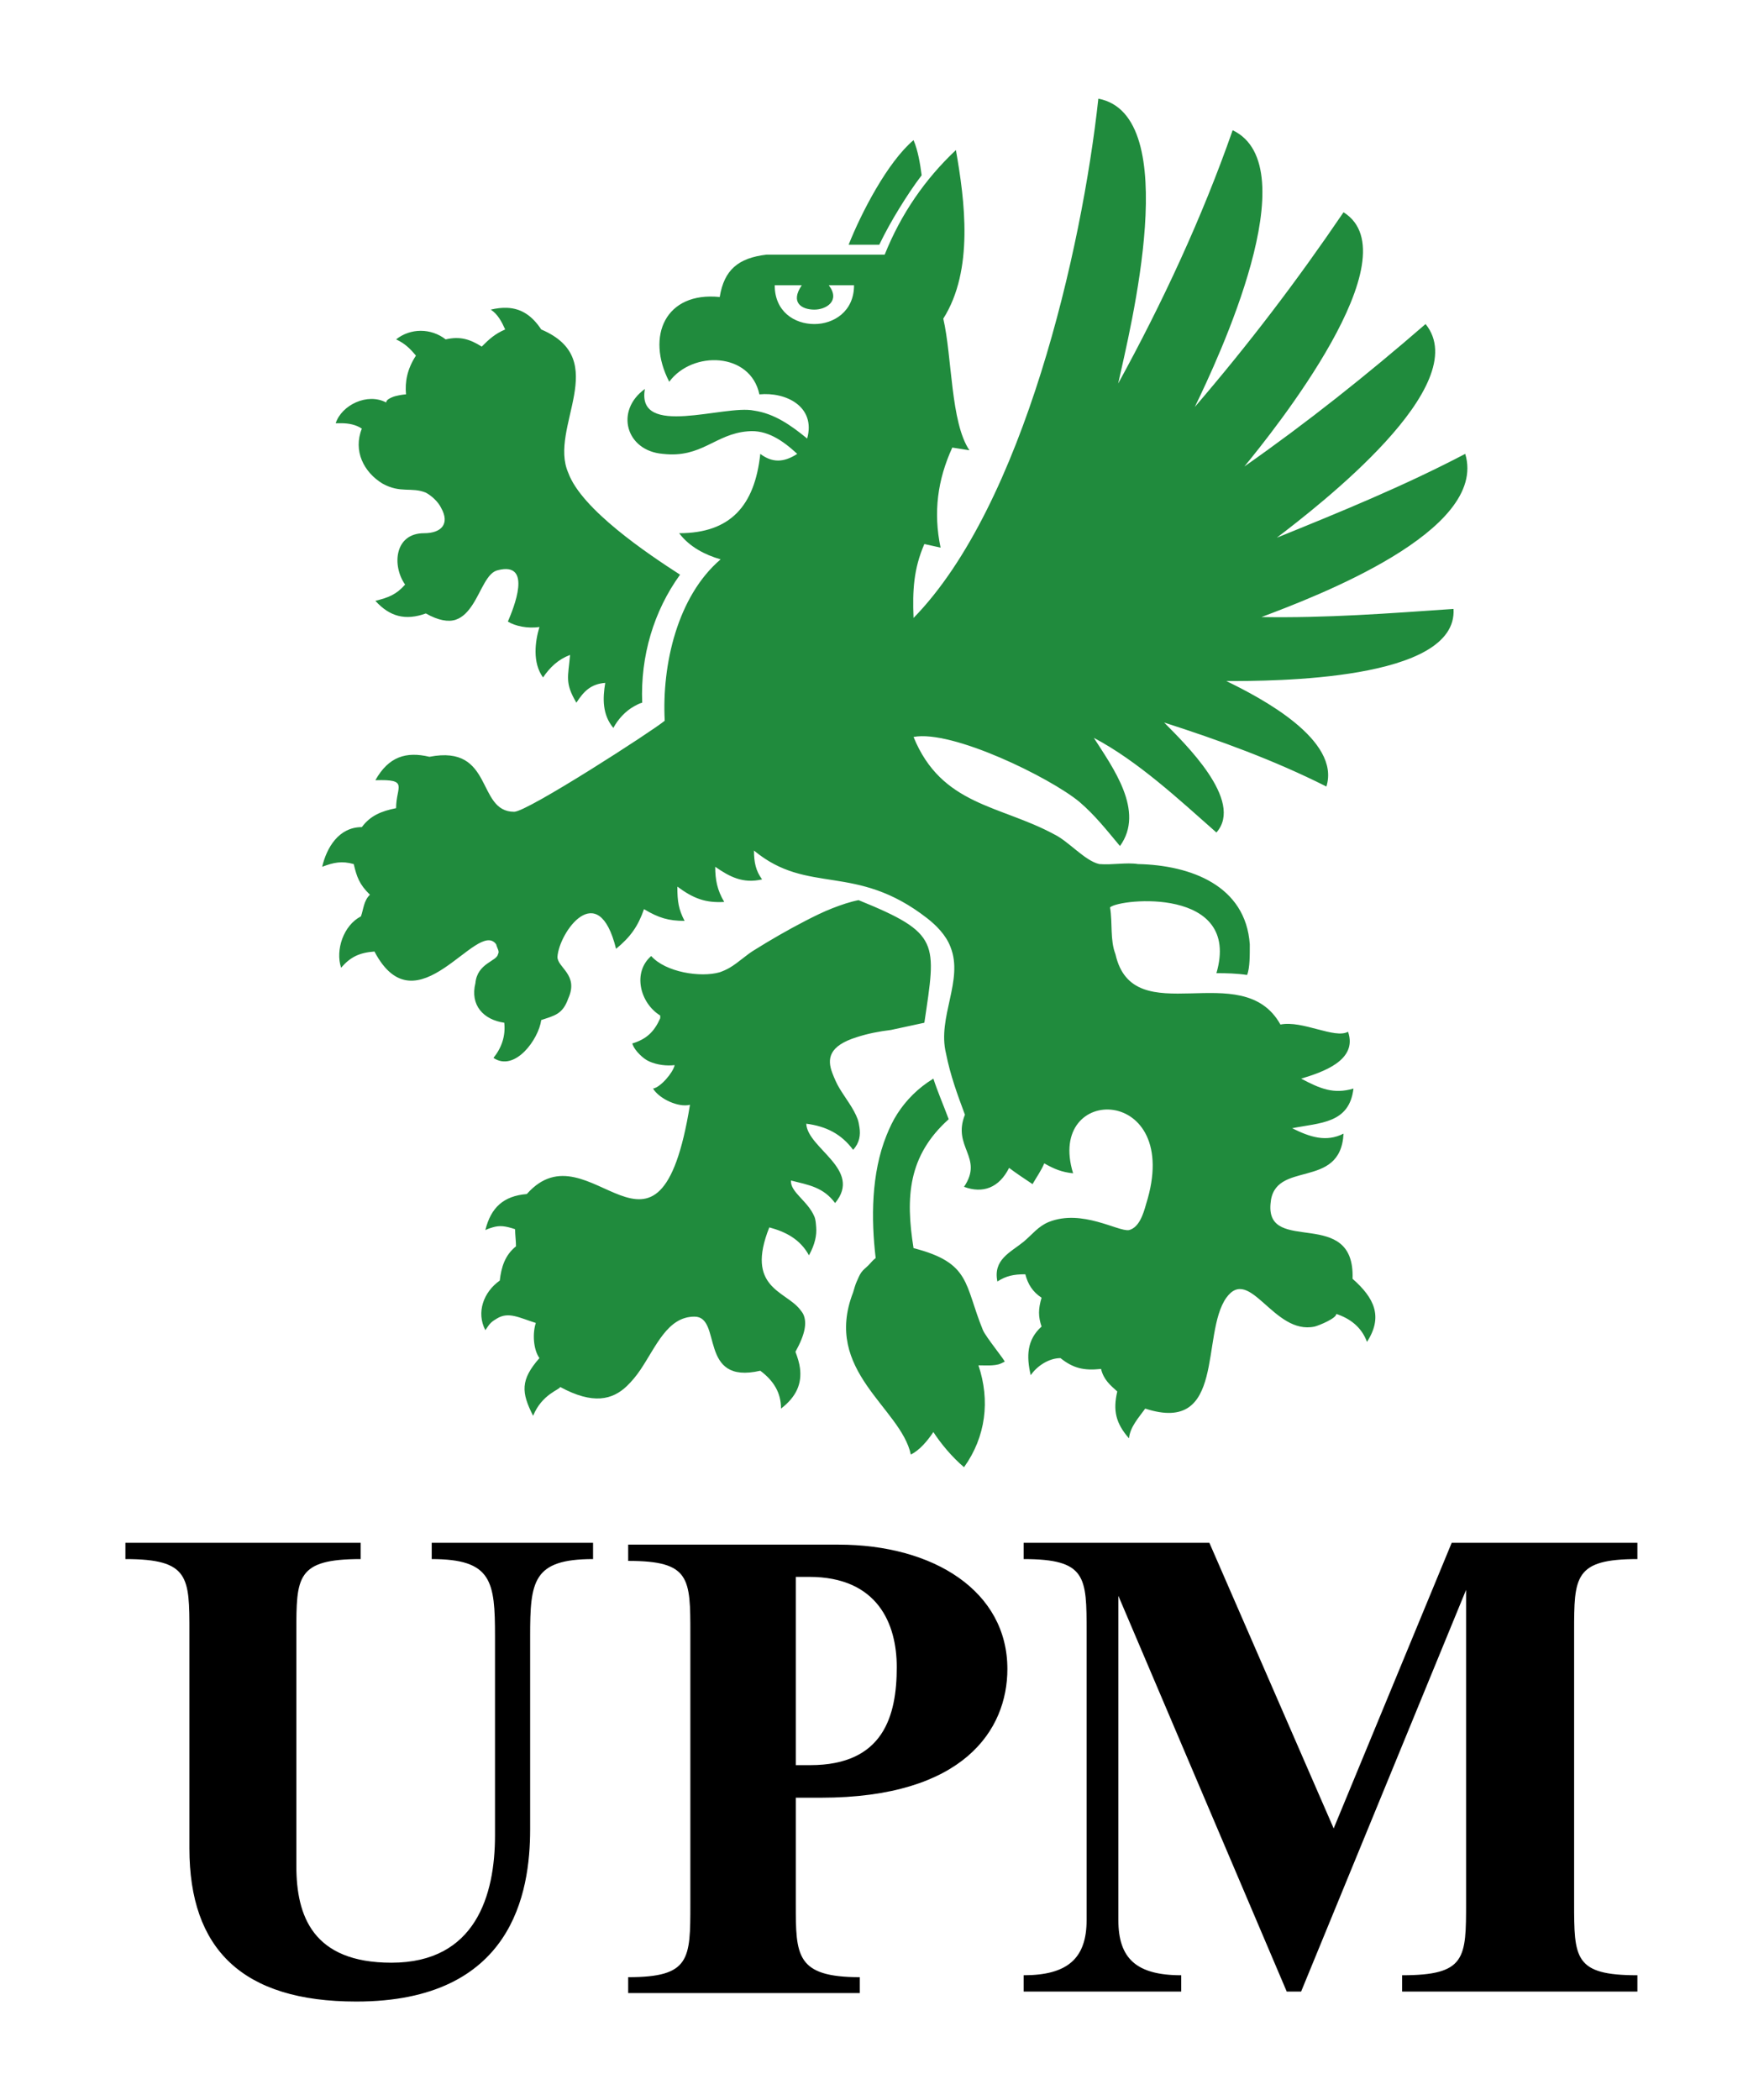 <?xml version="1.0" encoding="UTF-8"?> <svg xmlns="http://www.w3.org/2000/svg" xmlns:xlink="http://www.w3.org/1999/xlink" xmlns:xodm="http://www.corel.com/coreldraw/odm/2003" xml:space="preserve" width="210mm" height="250mm" version="1.1" style="shape-rendering:geometricPrecision; text-rendering:geometricPrecision; image-rendering:optimizeQuality; fill-rule:evenodd; clip-rule:evenodd" viewBox="0 0 21000 25000"> <defs> <style type="text/css"> .fil1 {fill:black;fill-rule:nonzero} .fil0 {fill:#208B3D;fill-rule:nonzero} </style> </defs> <g id="Capa_x0020_1">  <g id="upm-kymmene-logo.svg"> <path class="fil0" d="M13075.53 1174.61c-194.03,1792.22 -892.47,4842.2 -2200.04,6181.52 -13.29,-330.52 1.3,-585.08 128.78,-879.97l193.18 42.89c-87.99,-418.53 -36.49,-807.89 139.53,-1191.23l203.91 32.2c-224.93,-330.54 -205.63,-1113.54 -311.24,-1566.84 365.31,-577.37 256.26,-1403.72 150.26,-2006.89 -365.31,343.47 -653.8,759.83 -847.83,1244.91l-1405.86 0.01c-334.83,39.51 -505.26,178.59 -558.06,504.42 -643.47,-66.13 -883.02,462.76 -600.99,1008.77 277.31,-374.31 967.59,-352.44 1073.2,150.26 312.93,-30.91 674.37,142.94 568.77,525.86 -194.03,-158.83 -390.63,-297.49 -633.17,-332.68 -347.7,-74.71 -1404.17,332.68 -1298.56,-257.59 -360.57,259.73 -226.23,737.51 214.63,772.73 462.33,52.77 621.17,-237.41 1008.8,-268.31 224.93,-22.32 413.83,105.16 590.27,268.28 -163.12,106.03 -299.21,106.03 -440.01,0 -66.13,620.75 -358.45,944.4 -965.88,944.4 123.22,163.13 308.67,258.01 493.66,311.24 -515.56,440.43 -700.56,1255.6 -665.36,1921 -140.8,118.48 -1633.82,1083.9 -1792.23,1083.9 -453.73,0 -238.25,-804.44 -1008.77,-654.64 -277.77,-65.67 -485.09,-2.99 -643.92,279.03 405.24,-13.29 246.83,72.99 246.83,332.69 -176.44,35.22 -306.49,88.87 -407.81,225.38 -277.31,0 -419.38,247.68 -472.21,472.18 140.83,-52.77 234.81,-71.68 375.63,-32.17 35.62,149.8 65.68,241.67 193.16,364.86 -75.13,70.83 -76.4,173.85 -107.3,257.58 -206.93,105.58 -306.5,400.08 -236.11,611.72 110.35,-127.93 216.78,-179.89 397.09,-193.18 501.79,955.54 1223.86,-398.78 1448.79,-85.86 13.32,52.38 42.92,82.84 21.44,118.06 -13.29,84.13 -246.38,106.03 -268.28,343.41 -66.09,264.44 96.58,436.99 343.41,472.21 17.19,158.83 -32.17,299.19 -128.78,418.54 254.99,171.28 538.31,-221.94 568.79,-450.74 158.84,-53.23 255.87,-68.27 321.96,-257.56 127.48,-281.17 -128.78,-365.76 -128.78,-493.69 17.59,-290.6 485.93,-955.12 697.57,-96.57 171.71,-140.38 262.27,-269.58 332.69,-472.19 176.41,105.58 293.62,139.51 482.93,139.51 -70.41,-136.52 -85.85,-227.53 -85.85,-407.81 189.74,140.37 333.11,195.74 558.04,182.42 -83.71,-140.8 -107.3,-264.44 -107.3,-418.53 171.7,118.9 328.79,203.06 558.04,150.25 -74.68,-101.32 -96.58,-202.63 -96.58,-343.41 645.19,534.87 1205.82,140.8 2060.51,804.9 106.9,82.83 226.65,202.16 279.03,343.41 158.83,396.21 -159.68,834.5 -53.65,1266.33 52.38,264.45 136.93,491.55 225.35,729.78 -154.51,387.63 227.11,506.1 -10.72,858.54 224.51,83.29 417.26,12.03 536.59,-225.35 87.57,66.1 173.85,122.76 279.03,193.18 53.65,-92.29 104.31,-163.12 139.5,-246.86 118.93,66.55 206.93,104.34 343.44,118.05 -330.12,-1074.9 1319.16,-1057.29 869.27,364.92 -35.19,127.9 -85.43,280.3 -203.9,311.2 -127.93,21.45 -558.92,-254.98 -955.13,-96.57 -127.93,52.78 -195.33,148.08 -300.51,236.08 -158.38,127.93 -364.01,211.67 -311.21,472.22 105.58,-66.97 191.89,-85.86 332.69,-85.86 30.47,118.48 86.69,208.62 193.18,279.04 -39.94,136.06 -39.94,224.51 0,343.41 -176.02,158.41 -181.59,354.58 -128.81,579.51 70.41,-106.03 213.36,-203.91 354.19,-203.91 149.8,119.36 275.56,151.11 482.88,128.78 30.48,127.93 109.5,193.19 193.21,268.31 -52.38,224.51 -19.33,377.34 139.5,558.04 12.87,-136.93 117.63,-248.52 193.18,-354.13 964.58,312.5 656.79,-884.32 965.85,-1320.01 281.18,-387.64 562.79,449.01 1051.73,343.41 52.38,-13.3 257.56,-97.46 257.56,-150.26 158.41,52.8 298.79,151.98 364.91,332.68 194,-299.63 88.42,-522.39 -171.73,-751.22 30.9,-868 -1029.41,-278.6 -976.6,-890.75 35.19,-537.01 834.08,-154.52 869.27,-837.07 -206.9,105.19 -400.92,40.78 -611.72,-64.4 330.54,-66.1 681.29,-53.65 729.78,-472.19 -237.38,70.39 -397.51,0.85 -622.45,-118.05 246.38,-74.7 677.39,-214.21 558.07,-558.06 -158.41,88.42 -541.3,-138.66 -804.9,-85.86 -453.73,-815.2 -1752.32,105.61 -1963.93,-837.07 -66.1,-171.7 -33.05,-364.46 -64.4,-558.06 118.93,-106.03 1566,-246.84 1266.36,783.45 119.78,0 245.53,3.38 364.92,21.44 34.74,-84.15 32.17,-246.4 32.17,-364.91 -48.52,-700.56 -705.73,-942.23 -1330.74,-955.13 -140.37,-21.87 -302.65,12.9 -461.49,0 -171.7,-39.48 -364.43,-270.85 -536.59,-354.13 -643.04,-348.57 -1339.76,-340 -1674.14,-1159.03 457.6,-88.03 1622.21,481.64 1974.65,772.67 189.29,162.7 324.53,336.55 482.91,525.86 300.09,-413.82 -85.85,-935.37 -311.2,-1287.81 524.56,277.74 1010.49,730.62 1459.51,1126.83 334.83,-378.6 -384.19,-1066.74 -622.44,-1309.29 656.36,211.67 1302,444.73 1931.72,761.98 171.71,-555.05 -773.11,-1053 -1191.23,-1255.61 545.62,0 2757.23,0.39 2704.43,-858.58 -770.98,53.25 -1515.34,109.9 -2285.89,96.6 642.62,-242.14 2703.12,-1021.67 2425.42,-1942.48 -731.07,382.93 -1481.44,689.42 -2242.96,998.08 501.39,-383.76 2361.01,-1816.27 1770.74,-2543.47 -695.85,603.56 -1408,1171.09 -2157.08,1695.65 343.83,-418.53 2017.58,-2502.66 1180.48,-3026.38 -559.33,823.35 -1127.7,1568.98 -1770.74,2318.09 277.73,-573.08 1353.93,-2862.87 450.73,-3294.67 -364.88,1043.97 -838.79,2059.63 -1362.93,3015.64 140.8,-643.08 785.98,-3197.67 -236.11,-3391.27l0 -0.01zm-2200.04 493.66c-308.18,260.15 -618.57,857.67 -772.69,1244.88l364.91 0.01c70.61,-147.44 151.84,-292.22 236.08,-429.27 84.24,-137.05 173.65,-273.67 268.31,-397.08 -17.61,-136.52 -43.8,-295.35 -96.61,-418.54zm-1652.69 1727.82l321.96 0c-141.23,206.93 0.42,289.76 150.25,289.76 140.8,0 312.93,-104.73 171.71,-289.76l300.48 0c0,312.96 -243.39,461.47 -472.18,461.47 -237.83,0 -472.22,-148.51 -472.22,-461.44l0 -0.03zm-3187.36 268.31c-59.27,-2.25 -123.84,4.94 -193.19,21.45 83.71,52.8 132.23,147.69 171.74,236.11 -122.77,52.8 -190.62,115.48 -279.04,203.9 -141.25,-88.42 -257.55,-125.33 -429.26,-85.85 -176.02,-136.09 -418.53,-136.09 -590.27,0 105.61,48.94 165.69,109.03 236.11,193.18 -105.61,163.13 -131.38,312.08 -118.05,461.44 -17.62,0 -75.89,7.65 -128.78,21.48 -26.47,6.94 -56.39,20.82 -75.13,32.2 -18.74,11.4 -32.2,26.41 -32.2,42.92 -224.51,-119.32 -530.58,30.91 -600.99,246.84l64.4 -0.01c88,0 176.87,16.32 246.84,64.41 -105.61,264.44 22.29,518.13 246.83,654.64 215.5,118.9 343.41,36.91 515.14,107.33 66.1,35.19 146.81,107.3 182.43,182.43 105.61,189.31 2.99,300.48 -203.91,300.48 -352.44,0 -383.76,386.79 -225.35,611.72 -105.61,118.9 -195.33,153.7 -354.19,193.18 171.73,189.31 358.9,237.83 601.02,150.25 147.55,83.48 267.07,103.66 354.13,75.1 87.07,-28.56 150.77,-100.41 203.91,-182.43 106.32,-164.02 170.44,-381.42 300.51,-407.81 418.11,-106.03 184.15,457.6 118.03,611.72 83.28,52.78 234.81,86.27 375.63,64.4 -52.8,175.54 -84.58,425.4 42.9,600.97 83.74,-123.19 181.19,-215.06 321.96,-268.28 -21.87,259.7 -66.09,330.96 75.13,568.79 88.03,-136.09 171.74,-222.4 343.44,-236.11 -30.91,185.02 -35.65,378.18 96.57,536.59 56.36,-105.61 145.35,-201.28 246.84,-257.56 33.83,-18.76 61.27,-34.03 96.57,-42.92 -22.3,-554.63 138.23,-1092.52 450.74,-1523.95 -382.89,-246.83 -1172.78,-776.53 -1330.74,-1212.71 -238.25,-537.43 528.01,-1345.75 -321.96,-1706.31 -102.36,-155.23 -229.95,-250.9 -407.81,-257.59l0 0zm4185.41 7050.82c-104.62,20.94 -204.5,55.21 -311.21,96.58 -106.71,41.4 -216.74,96.01 -321.96,150.25 -210.4,108.49 -418.11,229.02 -600.99,343.41 -105.61,62.8 -194.34,152.4 -300.48,214.66 -35.39,20.74 -79.53,40.36 -118.06,53.62 -224.93,65.71 -643.91,0.88 -815.62,-193.15 -224.51,194.03 -135.21,558.52 107.33,708.32l0 32.18c-70.42,158.41 -160.56,248.13 -332.69,300.5 16.4,50.64 50.47,93.59 85.86,128.78 35.36,35.2 71.2,65.2 118.05,85.86 93.7,41.31 205.83,54.07 300.48,42.9 -17.61,88.44 -169.56,266.16 -257.55,279.06 75.13,123.19 303.47,228.37 439.98,193.15 -374.31,2299.21 -1193.8,217.23 -1942.45,1062.46 -277.31,22.77 -427.15,160.58 -493.66,429.26 34.23,-16.51 57.96,-23.71 85.85,-32.18 83.68,-25.4 149.49,-18.14 268.28,21.45 0,66.13 10.73,137.81 10.73,203.94 -132.2,105.57 -175.12,249.39 -193.16,407.81 -193.6,136.51 -282.02,379.02 -171.7,590.24 25.31,-34.66 40.64,-62.38 64.37,-85.86 23.79,-23.48 52.21,-39.79 75.13,-53.65 137.61,-83.31 263.15,-8.47 461.49,53.62 -39.93,119.78 -31.78,312.53 42.9,418.56 -228.77,260.13 -216.35,409.11 -75.1,686.85 105.61,-260.15 321.96,-312.96 321.96,-343.44 391.33,213 622.87,153.08 794.15,-10.72 57.09,-54.58 113.79,-123.11 160.98,-193.16 188.77,-280.27 322.58,-633.19 643.91,-633.19 334.83,0 39.49,815.62 783.42,643.92 158.84,118.9 246.84,261 246.84,450.71 184.8,-142.27 249.62,-298.76 225.35,-482.91 -8.07,-61.39 -27.37,-123.73 -53.65,-193.19 117.74,-212.48 136.51,-343.32 96.58,-439.98 -9.97,-24.19 -27.1,-44.14 -42.9,-64.4 -173.99,-222.96 -652.36,-255.89 -364.92,-976.6 193.61,52.38 366.19,139.08 472.22,332.68 73.6,-134.45 92.96,-241.58 85.85,-332.68 -3.55,-45.55 -5.62,-91.11 -21.45,-128.78 -79.24,-188.41 -287.36,-288.97 -279.03,-429.26 212.06,53.22 385.04,79.38 525.86,268.28 330.51,-400.08 -330.11,-649.48 -343.43,-944.4 237.83,30.9 417.26,121.92 558.06,311.23 76.06,-84.21 89.8,-175.91 75.13,-268.31 -4.91,-30.79 -10.16,-65.36 -21.45,-96.57 -45.21,-124.91 -140.6,-242.94 -214.66,-364.92 -37.02,-60.96 -63.7,-125.08 -85.85,-182.42 -66.52,-171.99 -42.34,-325.27 289.75,-429.27 136.09,-43.8 266.59,-68.69 407.81,-85.85l397.09 -85.85c140.78,-956 194.03,-1062.91 -783.45,-1459.54l0.01 0zm890.75 2124.91c-183.84,112.35 -323.91,255.33 -429.26,418.54 -52.69,81.62 -92.34,167.3 -128.81,257.55 -182.17,451.3 -184.04,994.58 -128.78,1459.54 -35.19,26.53 -57.37,57.04 -85.85,85.86 -28.48,28.81 -63.25,53.34 -85.85,85.85 -22.58,32.51 -36.13,69.71 -53.66,107.33 -17.52,37.62 -29.63,84.67 -42.92,128.78 -365.31,937.96 568.34,1372.39 686.84,1931.73 106.03,-53.23 197.44,-162.71 268.28,-268.29 88,136.49 223.66,299.64 364.89,418.54 259.7,-361.44 312.5,-794.6 171.7,-1212.71 59.46,0 110.91,3.39 160.98,0 25.03,-1.69 50.18,-4.52 75.13,-10.72 24.95,-6.21 48.71,-19 75.13,-32.18 18.03,-0.03 -222.4,-292.38 -257.56,-375.63 -224.54,-546.47 -139.98,-800.16 -826.35,-976.61 -97.02,-607.42 -66.12,-1099.37 418.54,-1534.64 -66.12,-176.44 -133.94,-333.13 -182.46,-482.94l0.01 0z"></path> <g> <path class="fil1" d="M5139.55 18559.26c718.17,0 753.37,264.44 753.37,920.32l0 2369.2c0,709.14 -229.22,1515.34 -1232.86,1515.34 -938.39,0 -1131.99,-559.79 -1131.99,-1149.18l0 -2788.13c0,-655.94 0,-867.55 765.81,-867.55l0 -193.61 -2801.01 0 0 193.61c761.97,0 761.97,211.61 761.97,867.55l0 2576.49c0,1198.12 629.73,1823.16 1986.68,1823.16 1862.61,0 2069.54,-1299.44 2069.54,-2048.09l0 -2298.76c0,-655.94 30.9,-920.36 749.07,-920.36l0 -193.6 -1920.58 0 0 193.61zm14353.32 0l0 -193.61 -2210.76 0 -1405.02 3399.85 -1479.69 -3399.85 -2211.21 0 0 193.61c749.53,0 749.53,211.61 749.53,867.55l0 3430.75c0,453.75 -225.36,655.94 -749.5,655.94l0 194.03 1875.93 0 0 -194.03c-536.62,0 -748.23,-202.18 -748.23,-655.94l0 -3860.89 2004.26 4710.86 171.31 0 1963.9 -4781.69 0 3720.53c0,664.92 0,867.13 -761.52,867.13l0 194.03 2801 0 0 -194.03c-753.37,0 -753.37,-202.18 -753.37,-867.13l0 -3219.56c0,-655.95 0,-867.55 753.37,-867.55l0 0zm-9513.12 -171.99l-2501.4 0 0 193.61c740.08,0 740.08,203.05 740.08,868l0 3215.25c0,660.68 0,872.29 -740.08,872.29l0 188.89 2757.23 0 0 -188.89c-761.94,0 -761.94,-260.15 -761.94,-872.29l0 -1264.22 299.18 0c1697.37,0 2219.79,-806.17 2219.79,-1532.5 0,-925.09 -876.16,-1480.14 -2012.86,-1480.14l0 0zm-334.43 2625.01l-171.68 0 0 -2241.24 158.83 0c816.05,0 1043.13,558.91 1043.13,1074.05 0,577.37 -155.4,1167.19 -1030.26,1167.19l-0.02 0zm0 0l0 0 0 0z"></path> </g> </g> </g> </svg> 